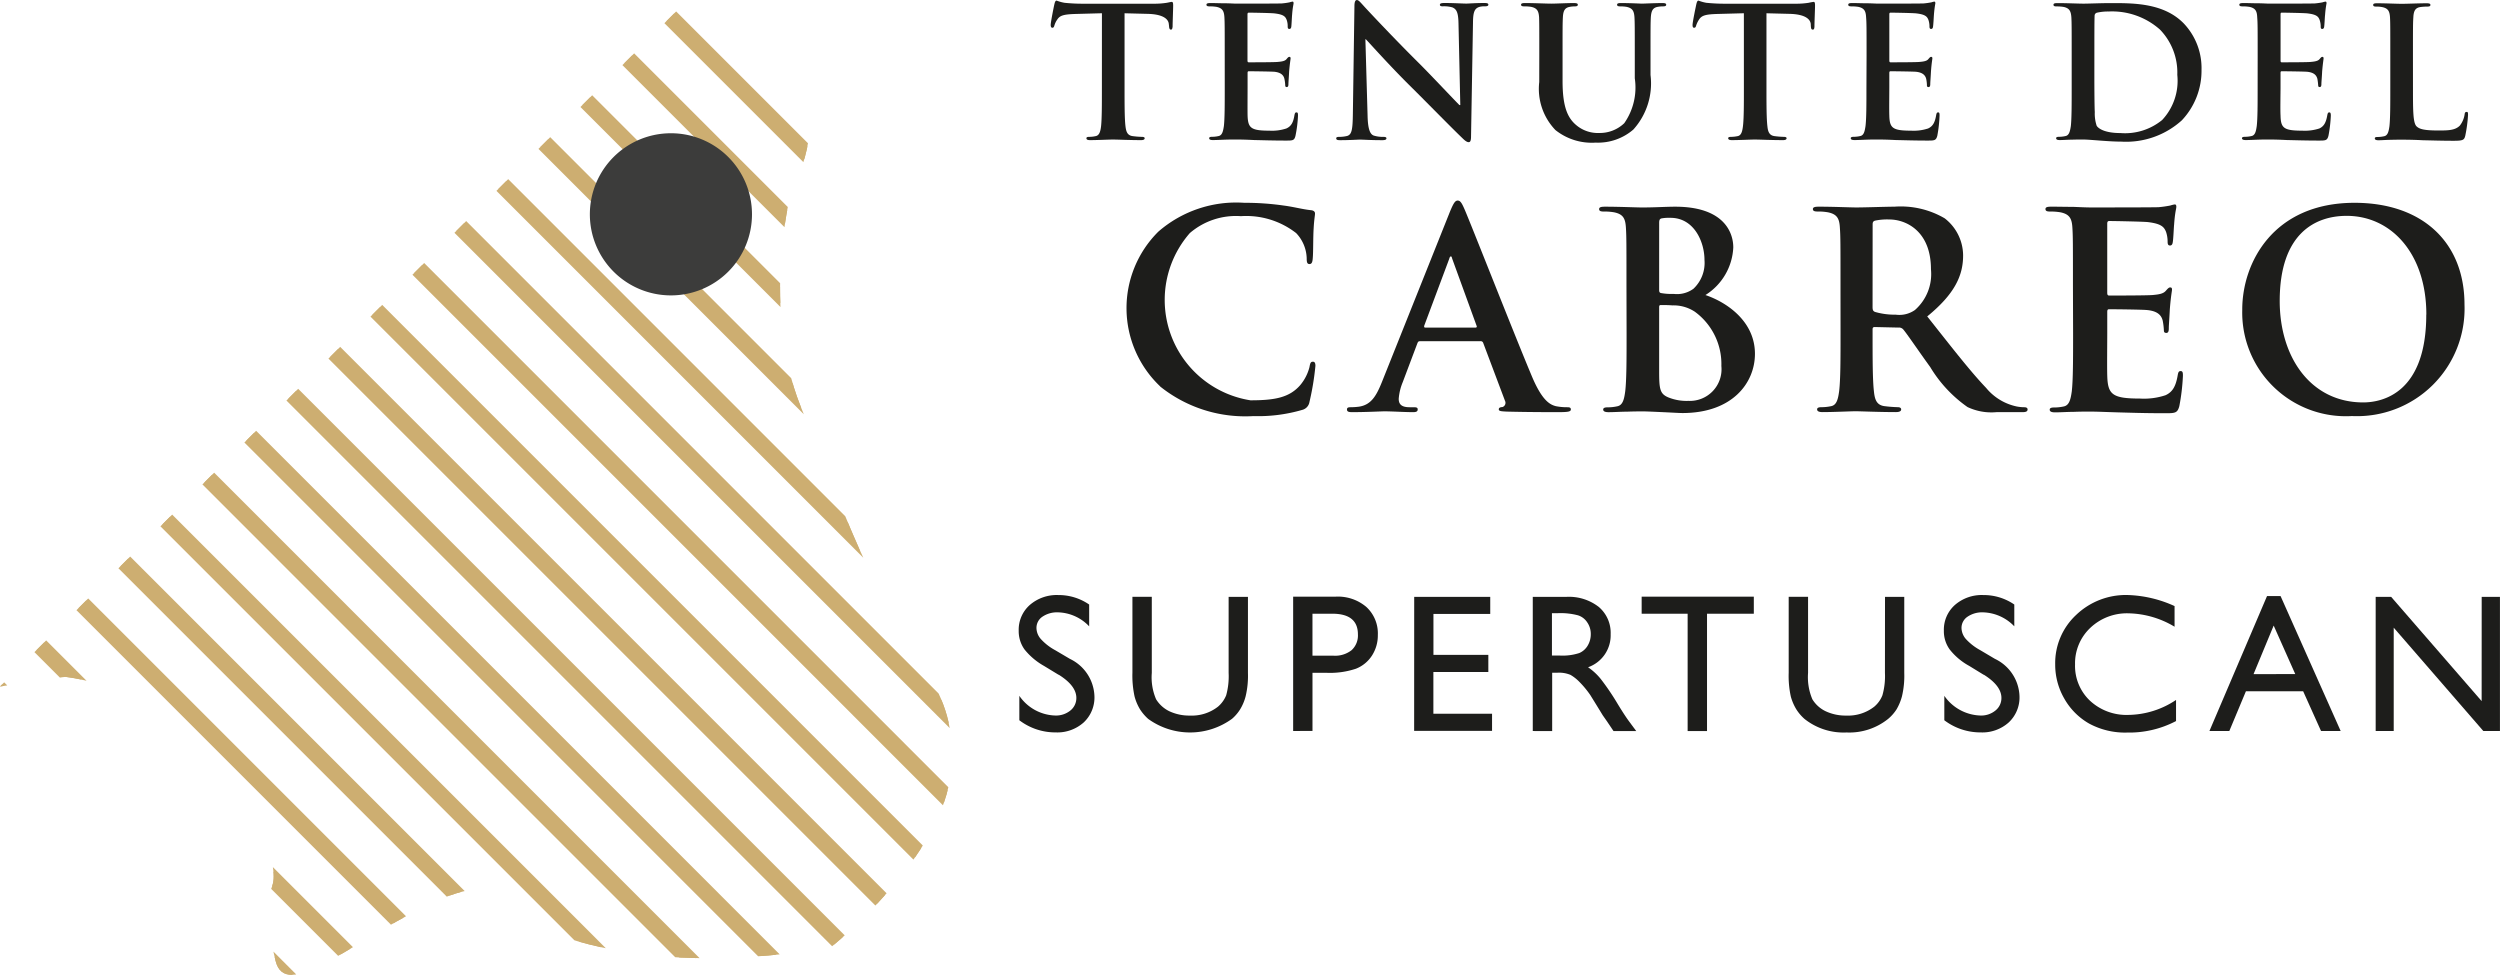 <svg xmlns="http://www.w3.org/2000/svg" xmlns:xlink="http://www.w3.org/1999/xlink" width="150.613" height="58.728" viewBox="0 0 150.613 58.728">
  <defs>
    <clipPath id="clip-path">
      <path id="Tracciato_3606" data-name="Tracciato 3606" d="M323.237,683.454l3.919-.582s9.723.969,12.265,10.313c1.028,3.785-1,1.1.418,6.8.61,2.419,4.278-.929,8.979-3.277s4.7,0,4.7,0,5.659,4.819,19.755,2.472c0,0,6.848-5.438,7.261-10.695s-2.349-5.875-5.872-14.1c0,0-.856-1.958-3.2-7.83s-.613-12.686-.613-12.686,2.145-4.243.613-5.837-7.374-5.363-7.374-5.363Z" transform="translate(-323.237 -642.673)" fill="none"/>
    </clipPath>
  </defs>
  <g id="Raggruppa_5178" data-name="Raggruppa 5178" transform="translate(-1593.955 -1739.189)">
    <g id="Raggruppa_5124" data-name="Raggruppa 5124" transform="translate(1593.955 1739.766)">
      <g id="Raggruppa_5123" data-name="Raggruppa 5123" clip-path="url(#clip-path)">
        <line id="Linea_3560" data-name="Linea 3560" x2="83.113" y2="83.116" transform="translate(55.548 -24.824)" fill="#c01639" stroke="#cdae71" stroke-miterlimit="10" stroke-width="1"/>
        <line id="Linea_3561" data-name="Linea 3561" x2="83.113" y2="83.116" transform="translate(55.548 -24.824)" fill="none" stroke="#cdae71" stroke-width="0.674"/>
        <line id="Linea_3562" data-name="Linea 3562" x2="83.115" y2="83.116" transform="translate(53.019 -22.298)" fill="#c01639" stroke="#cdae71" stroke-miterlimit="10" stroke-width="1"/>
        <line id="Linea_3563" data-name="Linea 3563" x2="83.115" y2="83.116" transform="translate(53.019 -22.298)" fill="none" stroke="#cdae71" stroke-width="0.674"/>
        <line id="Linea_3564" data-name="Linea 3564" x2="83.115" y2="83.116" transform="translate(50.49 -19.767)" fill="#c01639" stroke="#cdae71" stroke-miterlimit="10" stroke-width="1"/>
        <line id="Linea_3565" data-name="Linea 3565" x2="83.115" y2="83.116" transform="translate(50.49 -19.767)" fill="none" stroke="#cdae71" stroke-width="0.674"/>
        <line id="Linea_3566" data-name="Linea 3566" x2="83.116" y2="83.115" transform="translate(47.96 -17.239)" fill="#c01639" stroke="#cdae71" stroke-miterlimit="10" stroke-width="1"/>
        <line id="Linea_3567" data-name="Linea 3567" x2="83.116" y2="83.115" transform="translate(47.96 -17.239)" fill="none" stroke="#cdae71" stroke-width="0.674"/>
        <line id="Linea_3568" data-name="Linea 3568" x2="83.116" y2="83.116" transform="translate(45.433 -14.713)" fill="#c01639" stroke="#cdae71" stroke-miterlimit="10" stroke-width="1"/>
        <line id="Linea_3569" data-name="Linea 3569" x2="83.116" y2="83.116" transform="translate(45.433 -14.713)" fill="none" stroke="#cdae71" stroke-width="0.674"/>
        <line id="Linea_3570" data-name="Linea 3570" x2="83.116" y2="83.12" transform="translate(42.905 -12.185)" fill="#c01639" stroke="#cdae71" stroke-miterlimit="10" stroke-width="1"/>
        <line id="Linea_3571" data-name="Linea 3571" x2="83.116" y2="83.12" transform="translate(42.905 -12.185)" fill="none" stroke="#cdae71" stroke-width="0.674"/>
        <line id="Linea_3572" data-name="Linea 3572" x2="83.116" y2="83.116" transform="translate(40.373 -9.654)" fill="#c01639" stroke="#cdae71" stroke-miterlimit="10" stroke-width="1"/>
        <line id="Linea_3573" data-name="Linea 3573" x2="83.116" y2="83.116" transform="translate(40.373 -9.654)" fill="none" stroke="#cdae71" stroke-width="0.674"/>
        <line id="Linea_3574" data-name="Linea 3574" x2="83.118" y2="83.116" transform="translate(37.846 -7.127)" fill="#fff" stroke="#cdae71" stroke-miterlimit="10" stroke-width="1"/>
        <line id="Linea_3575" data-name="Linea 3575" x2="83.118" y2="83.116" transform="translate(37.846 -7.127)" fill="none" stroke="#cdae71" stroke-miterlimit="10" stroke-width="0.674"/>
        <line id="Linea_3576" data-name="Linea 3576" x2="83.116" y2="83.115" transform="translate(35.317 -4.598)" fill="#fff" stroke="#cdae71" stroke-miterlimit="10" stroke-width="1"/>
        <line id="Linea_3577" data-name="Linea 3577" x2="83.116" y2="83.115" transform="translate(35.317 -4.598)" fill="none" stroke="#cdae71" stroke-miterlimit="10" stroke-width="0.674"/>
        <line id="Linea_3578" data-name="Linea 3578" x2="83.116" y2="83.116" transform="translate(32.789 -2.07)" fill="#fff" stroke="#cdae71" stroke-miterlimit="10" stroke-width="1"/>
        <line id="Linea_3579" data-name="Linea 3579" x2="83.116" y2="83.116" transform="translate(32.789 -2.07)" fill="none" stroke="#cdae71" stroke-miterlimit="10" stroke-width="0.674"/>
        <line id="Linea_3580" data-name="Linea 3580" x2="83.111" y2="83.115" transform="translate(30.266 0.459)" fill="#fff" stroke="#cdae71" stroke-miterlimit="10" stroke-width="1"/>
        <line id="Linea_3581" data-name="Linea 3581" x2="83.111" y2="83.115" transform="translate(30.266 0.459)" fill="none" stroke="#cdae71" stroke-miterlimit="10" stroke-width="0.674"/>
        <line id="Linea_3582" data-name="Linea 3582" x2="83.104" y2="83.113" transform="translate(27.742 2.988)" fill="#fff" stroke="#cdae71" stroke-miterlimit="10" stroke-width="1"/>
        <line id="Linea_3583" data-name="Linea 3583" x2="83.104" y2="83.113" transform="translate(27.742 2.988)" fill="none" stroke="#cdae71" stroke-miterlimit="10" stroke-width="0.674"/>
        <line id="Linea_3584" data-name="Linea 3584" x2="83.111" y2="83.116" transform="translate(25.21 5.516)" fill="#fff" stroke="#cdae71" stroke-miterlimit="10" stroke-width="1"/>
        <line id="Linea_3585" data-name="Linea 3585" x2="83.111" y2="83.116" transform="translate(25.21 5.516)" fill="none" stroke="#cdae71" stroke-miterlimit="10" stroke-width="0.674"/>
        <line id="Linea_3586" data-name="Linea 3586" x2="83.108" y2="83.116" transform="translate(22.683 8.045)" fill="#fff" stroke="#cdae71" stroke-miterlimit="10" stroke-width="1"/>
        <line id="Linea_3587" data-name="Linea 3587" x2="83.108" y2="83.116" transform="translate(22.683 8.045)" fill="none" stroke="#cdae71" stroke-miterlimit="10" stroke-width="0.674"/>
        <line id="Linea_3588" data-name="Linea 3588" x2="83.111" y2="83.115" transform="translate(20.151 10.572)" fill="#fff" stroke="#cdae71" stroke-miterlimit="10" stroke-width="1"/>
        <line id="Linea_3589" data-name="Linea 3589" x2="83.111" y2="83.115" transform="translate(20.151 10.572)" fill="none" stroke="#cdae71" stroke-miterlimit="10" stroke-width="0.674"/>
        <line id="Linea_3590" data-name="Linea 3590" x2="83.111" y2="83.116" transform="translate(17.626 13.098)" fill="#fff" stroke="#cdae71" stroke-miterlimit="10" stroke-width="1"/>
        <line id="Linea_3591" data-name="Linea 3591" x2="83.111" y2="83.116" transform="translate(17.626 13.098)" fill="none" stroke="#cdae71" stroke-miterlimit="10" stroke-width="0.674"/>
        <line id="Linea_3592" data-name="Linea 3592" x2="83.115" y2="83.116" transform="translate(15.098 15.63)" fill="#fff" stroke="#cdae71" stroke-miterlimit="10" stroke-width="1"/>
        <line id="Linea_3593" data-name="Linea 3593" x2="83.115" y2="83.116" transform="translate(15.098 15.63)" fill="none" stroke="#cdae71" stroke-miterlimit="10" stroke-width="0.674"/>
        <line id="Linea_3594" data-name="Linea 3594" x2="83.115" y2="83.116" transform="translate(12.566 18.157)" fill="#fff" stroke="#cdae71" stroke-miterlimit="10" stroke-width="1"/>
        <line id="Linea_3595" data-name="Linea 3595" x2="83.115" y2="83.116" transform="translate(12.566 18.157)" fill="none" stroke="#cdae71" stroke-miterlimit="10" stroke-width="0.674"/>
        <line id="Linea_3596" data-name="Linea 3596" x2="83.109" y2="83.111" transform="translate(10.037 20.689)" fill="#fff" stroke="#cdae71" stroke-miterlimit="10" stroke-width="1"/>
        <line id="Linea_3597" data-name="Linea 3597" x2="83.109" y2="83.111" transform="translate(10.037 20.689)" fill="none" stroke="#cdae71" stroke-miterlimit="10" stroke-width="0.674"/>
        <line id="Linea_3598" data-name="Linea 3598" x2="83.113" y2="83.116" transform="translate(7.51 23.215)" fill="#fff" stroke="#cdae71" stroke-miterlimit="10" stroke-width="1"/>
        <line id="Linea_3599" data-name="Linea 3599" x2="83.113" y2="83.116" transform="translate(7.51 23.215)" fill="none" stroke="#cdae71" stroke-miterlimit="10" stroke-width="0.674"/>
        <line id="Linea_3600" data-name="Linea 3600" x2="83.115" y2="83.116" transform="translate(4.982 25.741)" fill="#fff" stroke="#cdae71" stroke-miterlimit="10" stroke-width="1"/>
        <line id="Linea_3601" data-name="Linea 3601" x2="83.115" y2="83.116" transform="translate(4.982 25.741)" fill="none" stroke="#cdae71" stroke-miterlimit="10" stroke-width="0.674"/>
        <line id="Linea_3602" data-name="Linea 3602" x2="83.115" y2="83.116" transform="translate(2.453 28.271)" fill="#fff" stroke="#cdae71" stroke-miterlimit="10" stroke-width="1"/>
        <line id="Linea_3603" data-name="Linea 3603" x2="83.115" y2="83.116" transform="translate(2.453 28.271)" fill="none" stroke="#cdae71" stroke-miterlimit="10" stroke-width="0.674"/>
        <line id="Linea_3604" data-name="Linea 3604" x2="83.115" y2="83.115" transform="translate(-0.073 30.798)" fill="#fff" stroke="#cdae71" stroke-miterlimit="10" stroke-width="1"/>
        <line id="Linea_3605" data-name="Linea 3605" x2="83.115" y2="83.115" transform="translate(-0.073 30.798)" fill="none" stroke="#cdae71" stroke-miterlimit="10" stroke-width="0.674"/>
        <line id="Linea_3606" data-name="Linea 3606" x2="83.115" y2="83.116" transform="translate(-2.602 33.327)" fill="#fff" stroke="#cdae71" stroke-miterlimit="10" stroke-width="1"/>
        <line id="Linea_3607" data-name="Linea 3607" x2="83.115" y2="83.116" transform="translate(-2.602 33.327)" fill="none" stroke="#cdae71" stroke-miterlimit="10" stroke-width="0.674"/>
        <line id="Linea_3608" data-name="Linea 3608" x2="83.115" y2="83.118" transform="translate(-5.134 35.853)" fill="#fff" stroke="#cdae71" stroke-miterlimit="10" stroke-width="1"/>
        <line id="Linea_3609" data-name="Linea 3609" x2="83.115" y2="83.118" transform="translate(-5.134 35.853)" fill="none" stroke="#cdae71" stroke-miterlimit="10" stroke-width="0.674"/>
      </g>
    </g>
    <g id="Raggruppa_5141" data-name="Raggruppa 5141" transform="translate(1655.326 1739.189)">
      <path id="Tracciato_3799" data-name="Tracciato 3799" d="M362.651,643.125l-1.622.044c-.634.023-.9.077-1.058.321a1.216,1.216,0,0,0-.186.378c-.024.089-.056.131-.12.131s-.1-.052-.1-.172c0-.174.2-1.167.225-1.256.031-.141.068-.207.134-.207a2.519,2.519,0,0,0,.469.131,10.736,10.736,0,0,0,1.087.056h4.326a4.861,4.861,0,0,0,.753-.056c.166-.031.249-.054.291-.054.08,0,.092.068.092.23,0,.23-.033.983-.033,1.267-.016.108-.03.174-.1.174s-.108-.057-.115-.219l-.014-.119c-.023-.282-.315-.591-1.286-.612l-1.38-.035V647.6c0,1.007,0,1.866.056,2.335.037.3.1.549.43.592a5,5,0,0,0,.552.045c.119,0,.174.03.174.084,0,.078-.085.113-.211.113-.716,0-1.4-.035-1.711-.035-.247,0-.932.035-1.371.035-.145,0-.216-.035-.216-.113,0-.054.04-.084.169-.084a1.87,1.87,0,0,0,.392-.045c.218-.043.286-.287.322-.6.049-.46.049-1.319.049-2.326Z" transform="translate(-357.636 -642.327)" fill="#1d1d1b"/>
      <path id="Tracciato_3800" data-name="Tracciato 3800" d="M366.052,645.65c0-1.661,0-1.964-.019-2.31-.023-.371-.113-.547-.472-.626a2.517,2.517,0,0,0-.427-.03c-.115,0-.183-.023-.183-.1s.077-.1.239-.1c.3,0,.608.014.883.014s.535.021.688.021c.349,0,2.523,0,2.725-.012a4.057,4.057,0,0,0,.471-.066,1.063,1.063,0,0,1,.181-.044c.052,0,.061.044.061.1,0,.073-.051.2-.089.706-.012.11-.03.593-.05.723-.01.052-.035.118-.115.118s-.1-.057-.1-.151a1.118,1.118,0,0,0-.061-.394c-.078-.2-.185-.329-.737-.392-.183-.024-1.328-.045-1.544-.045-.056,0-.08.033-.08.108v2.764c0,.075.01.12.08.12.239,0,1.488,0,1.744-.023s.427-.052.524-.164c.073-.087.118-.141.169-.141s.08.021.08.087-.04.24-.089.8c-.007.216-.042.653-.042.732s0,.2-.1.2c-.071,0-.092-.044-.092-.1a2.229,2.229,0,0,0-.049-.392c-.047-.218-.206-.385-.6-.429-.209-.017-1.289-.031-1.551-.031-.058,0-.068.045-.068.11v.862c0,.375-.007,1.375,0,1.692.024.754.2.915,1.31.915a2.755,2.755,0,0,0,1.023-.131c.289-.129.422-.357.491-.807.026-.12.049-.164.122-.164.091,0,.091.087.091.2a7.672,7.672,0,0,1-.152,1.213c-.071.286-.164.286-.586.286-.815,0-1.413-.023-1.882-.031-.472-.024-.81-.033-1.138-.033-.117,0-.361,0-.622.009s-.533.024-.753.024c-.143,0-.218-.033-.218-.111,0-.054.045-.085.171-.085a1.807,1.807,0,0,0,.394-.045c.22-.045.272-.286.321-.6.052-.46.052-1.317.052-2.324Z" transform="translate(-353.639 -642.3)" fill="#1d1d1b"/>
      <path id="Tracciato_3801" data-name="Tracciato 3801" d="M371.327,649.3c.017.849.159,1.136.376,1.211a1.841,1.841,0,0,0,.575.077c.118,0,.185.021.185.087,0,.087-.1.112-.254.112-.709,0-1.145-.035-1.354-.035-.1,0-.61.035-1.18.035-.141,0-.237-.012-.237-.112,0-.066.063-.087.174-.087a1.978,1.978,0,0,0,.486-.056c.284-.087.331-.4.343-1.354l.094-6.459c0-.221.037-.375.146-.375s.218.143.4.34c.125.143,1.784,1.922,3.378,3.5.744.744,2.216,2.314,2.4,2.486h.054l-.108-4.9c-.012-.666-.108-.873-.371-.984a1.853,1.853,0,0,0-.578-.063c-.131,0-.172-.033-.172-.1,0-.084.12-.1.282-.1.566,0,1.093.035,1.317.035.12,0,.537-.035,1.075-.035.141,0,.246.012.246.1,0,.068-.063.1-.2.1a1.23,1.23,0,0,0-.326.031c-.307.087-.394.317-.4.929l-.118,6.884c0,.244-.045.34-.141.34-.12,0-.256-.12-.376-.239-.685-.655-2.079-2.086-3.218-3.213-1.183-1.174-2.4-2.539-2.6-2.746h-.03Z" transform="translate(-350.308 -642.342)" fill="#1d1d1b"/>
      <path id="Tracciato_3802" data-name="Tracciato 3802" d="M376.927,645.613c0-1.661,0-1.964-.012-2.31-.026-.371-.115-.547-.472-.626a2.525,2.525,0,0,0-.429-.03c-.115,0-.185-.023-.185-.1s.078-.1.237-.1c.582,0,1.268.035,1.594.035.268,0,.953-.035,1.342-.035.166,0,.246.023.246.1s-.066.1-.176.1a1.834,1.834,0,0,0-.315.03c-.3.057-.387.242-.409.626-.019.347-.019.65-.019,2.31v1.528c0,1.586.315,2.248.854,2.685a2.012,2.012,0,0,0,1.363.448,2.122,2.122,0,0,0,1.5-.589,3.752,3.752,0,0,0,.634-2.706v-1.366c0-1.661,0-1.964-.019-2.31-.026-.371-.113-.547-.472-.626a2.328,2.328,0,0,0-.39-.03c-.12,0-.185-.023-.185-.1s.071-.1.227-.1c.556,0,1.244.035,1.255.035.131,0,.822-.035,1.248-.035.152,0,.228.023.228.1s-.068.1-.2.1a1.922,1.922,0,0,0-.319.03c-.291.057-.38.242-.406.626-.019.347-.019.65-.019,2.31v1.169a4.148,4.148,0,0,1-1.033,3.284,3.261,3.261,0,0,1-2.27.789,3.514,3.514,0,0,1-2.425-.756,3.582,3.582,0,0,1-.976-2.892Z" transform="translate(-345.563 -642.263)" fill="#1d1d1b"/>
      <path id="Tracciato_3803" data-name="Tracciato 3803" d="M384.851,643.125l-1.627.044c-.64.023-.9.077-1.063.321a1.453,1.453,0,0,0-.186.378c-.023.089-.054.131-.122.131s-.094-.052-.094-.172c0-.174.209-1.167.23-1.256.033-.141.068-.207.131-.207a2.5,2.5,0,0,0,.465.131,10.941,10.941,0,0,0,1.1.056H388a4.818,4.818,0,0,0,.756-.056,2.958,2.958,0,0,1,.293-.054c.078,0,.089.068.089.23,0,.23-.035.983-.035,1.267-.007.108-.03.174-.094.174-.092,0-.112-.057-.124-.219l-.005-.119c-.026-.282-.319-.591-1.291-.612l-1.377-.035V647.6c0,1.007,0,1.866.057,2.335.03.3.1.549.427.592a5.168,5.168,0,0,0,.556.045c.12,0,.172.03.172.084,0,.078-.084.113-.206.113-.723,0-1.41-.035-1.716-.035-.251,0-.936.035-1.378.035-.134,0-.218-.035-.218-.113,0-.054.044-.084.181-.084a2.037,2.037,0,0,0,.394-.045c.216-.043.277-.287.315-.6.056-.46.056-1.319.056-2.326Z" transform="translate(-341.162 -642.327)" fill="#1d1d1b"/>
      <path id="Tracciato_3804" data-name="Tracciato 3804" d="M388.246,645.65c0-1.661,0-1.964-.028-2.31-.019-.371-.108-.547-.463-.626a2.576,2.576,0,0,0-.427-.03c-.12,0-.186-.023-.186-.1s.073-.1.237-.1c.3,0,.613.014.883.014s.538.021.693.021c.345,0,2.518,0,2.723-.012a4.616,4.616,0,0,0,.474-.066,1.006,1.006,0,0,1,.172-.044c.052,0,.066.044.066.1a6.8,6.8,0,0,0-.087.706c-.01.11-.031.593-.056.723-.009.052-.035.118-.112.118s-.1-.057-.1-.151a1.213,1.213,0,0,0-.063-.394c-.077-.2-.188-.329-.73-.392-.19-.024-1.335-.045-1.552-.045-.056,0-.073.033-.073.108v2.764c0,.075.012.12.073.12.244,0,1.493,0,1.748-.023s.429-.052.524-.164c.073-.087.12-.141.171-.141s.077.021.077.087-.044.24-.085.8c-.009.216-.042.653-.042.732s0,.2-.1.2a.086.086,0,0,1-.1-.1,2.2,2.2,0,0,0-.045-.392c-.054-.218-.211-.385-.61-.429-.211-.017-1.288-.031-1.546-.031-.054,0-.066.045-.066.11v.862c0,.375-.014,1.375,0,1.692.017.754.192.915,1.305.915a2.791,2.791,0,0,0,1.028-.131c.286-.129.415-.357.49-.807.023-.12.047-.164.124-.164s.08.087.08.2a8.349,8.349,0,0,1-.136,1.213c-.08.286-.174.286-.6.286-.81,0-1.413-.023-1.882-.031-.469-.024-.807-.033-1.138-.033-.12,0-.361,0-.62.009s-.531.024-.754.024c-.143,0-.22-.033-.22-.111,0-.054.051-.085.18-.085a1.767,1.767,0,0,0,.388-.045c.225-.045.272-.286.321-.6.056-.46.056-1.317.056-2.324Z" transform="translate(-337.165 -642.3)" fill="#1d1d1b"/>
      <path id="Tracciato_3805" data-name="Tracciato 3805" d="M395.335,645.613c0-1.661,0-1.964-.019-2.31-.028-.371-.115-.547-.467-.624a2.594,2.594,0,0,0-.43-.03c-.12,0-.181-.023-.181-.1s.073-.1.237-.1c.573,0,1.265.033,1.573.033.336,0,1.025-.033,1.68-.033,1.366,0,3.183,0,4.375,1.242a3.9,3.9,0,0,1,1.054,2.772,4.35,4.35,0,0,1-1.185,3.047,5,5,0,0,1-3.656,1.284c-.4,0-.845-.031-1.253-.061s-.8-.066-1.072-.066c-.122,0-.362,0-.625.009-.247,0-.535.024-.751.024-.141,0-.216-.033-.216-.111,0-.054.04-.085.174-.085a1.843,1.843,0,0,0,.39-.045c.218-.044.272-.286.321-.6.051-.46.051-1.319.051-2.324Zm1.366,1.2c0,1.155.012,1.995.026,2.2a2.312,2.312,0,0,0,.115.829c.136.206.566.436,1.425.436a3.53,3.53,0,0,0,2.518-.786,3.455,3.455,0,0,0,.913-2.718,3.718,3.718,0,0,0-1.042-2.727,4.341,4.341,0,0,0-3.1-1.092,3.052,3.052,0,0,0-.713.075c-.1.047-.129.1-.129.221-.012.369-.012,1.319-.012,2.182Z" transform="translate(-331.897 -642.262)" fill="#1d1d1b"/>
      <path id="Tracciato_3806" data-name="Tracciato 3806" d="M401.769,645.65c0-1.661,0-1.964-.028-2.31-.014-.371-.106-.547-.464-.626a2.568,2.568,0,0,0-.425-.03c-.124,0-.188-.023-.188-.1s.077-.1.244-.1c.3,0,.606.014.882.014s.535.021.687.021c.35,0,2.521,0,2.729-.012a4.443,4.443,0,0,0,.47-.066,1.026,1.026,0,0,1,.178-.044c.051,0,.064.044.064.1a6.493,6.493,0,0,0-.089.706c-.016.11-.033.593-.056.723-.01.052-.035.118-.115.118s-.092-.057-.092-.151a1.185,1.185,0,0,0-.066-.394c-.073-.2-.19-.329-.73-.392-.188-.024-1.335-.045-1.552-.045-.056,0-.07.033-.07.108v2.764c0,.075.007.12.07.12.244,0,1.5,0,1.748-.023s.429-.052.526-.164c.075-.087.117-.141.167-.141s.08.021.08.087-.038.24-.087.8c-.007.216-.044.653-.044.732s0,.2-.1.2c-.073,0-.094-.044-.094-.1a3.536,3.536,0,0,0-.047-.392c-.057-.218-.2-.385-.613-.429-.2-.017-1.284-.031-1.544-.031-.056,0-.063.045-.063.11v.862c0,.375-.021,1.375,0,1.692.014.754.19.915,1.3.915a2.832,2.832,0,0,0,1.035-.131c.279-.129.406-.357.483-.807.024-.12.049-.164.124-.164s.087.087.087.2a8.337,8.337,0,0,1-.143,1.213c-.078.286-.172.286-.591.286-.815,0-1.422-.023-1.889-.031-.464-.024-.805-.033-1.136-.033-.117,0-.357,0-.617.009s-.538.024-.756.024c-.138,0-.221-.033-.221-.111,0-.054.051-.085.179-.085a1.879,1.879,0,0,0,.394-.045c.22-.045.272-.286.317-.6.054-.46.054-1.317.054-2.324Z" transform="translate(-327.126 -642.3)" fill="#1d1d1b"/>
      <path id="Tracciato_3807" data-name="Tracciato 3807" d="M407.69,647.534c0,1.4,0,2.152.227,2.349.185.165.47.239,1.323.239.578,0,1-.01,1.279-.3a1.441,1.441,0,0,0,.281-.657c.009-.1.035-.162.12-.162s.087.052.087.185a8.493,8.493,0,0,1-.167,1.254c-.063.239-.115.3-.687.3-.788,0-1.349-.023-1.842-.031-.49-.026-.883-.035-1.326-.035-.122,0-.364,0-.631.009-.251,0-.531.026-.747.026-.143,0-.216-.035-.216-.113,0-.054.037-.084.171-.084a1.863,1.863,0,0,0,.389-.045c.22-.043.277-.287.321-.6.052-.462.052-1.319.052-2.326v-1.922c0-1.661,0-1.962-.017-2.31-.024-.371-.11-.547-.469-.622a1.748,1.748,0,0,0-.364-.031c-.118,0-.181-.021-.181-.1s.071-.1.24-.1c.511,0,1.2.033,1.492.033.261,0,1.058-.033,1.483-.033.152,0,.233.021.233.1s-.07.1-.2.1a3.149,3.149,0,0,0-.429.031c-.289.054-.382.24-.4.622-.023.348-.023.65-.023,2.31Z" transform="translate(-323.691 -642.261)" fill="#1d1d1b"/>
      <path id="Tracciato_3808" data-name="Tracciato 3808" d="M364.216,660.415a6.495,6.495,0,0,1-.113-9.322,7.14,7.14,0,0,1,5.178-1.739,16.3,16.3,0,0,1,2.375.165c.62.08,1.146.23,1.638.279.179.016.249.1.249.2,0,.134-.051.328-.082.9-.035.542-.021,1.444-.052,1.77-.016.244-.052.376-.2.376s-.167-.132-.167-.361a2.292,2.292,0,0,0-.636-1.505,4.893,4.893,0,0,0-3.328-1.019,4.257,4.257,0,0,0-3.077,1.019,6.121,6.121,0,0,0,3.654,10.075c1.455,0,2.345-.16,3-.918a2.733,2.733,0,0,0,.554-1.08c.045-.261.08-.328.213-.328.117,0,.146.115.146.246a16.015,16.015,0,0,1-.359,2.178.586.586,0,0,1-.43.477,9.458,9.458,0,0,1-2.945.376,8.2,8.2,0,0,1-5.623-1.786" transform="translate(-355.691 -637.136)" fill="#1d1d1b"/>
      <path id="Tracciato_3809" data-name="Tracciato 3809" d="M374.2,657.75c-.082,0-.115.035-.152.132l-.882,2.34a3.234,3.234,0,0,0-.24,1c0,.3.143.505.652.505h.249c.193,0,.242.035.242.132,0,.131-.1.164-.279.164-.524,0-1.227-.049-1.734-.049-.181,0-1.082.049-1.937.049-.216,0-.31-.033-.31-.164,0-.1.07-.132.2-.132a4.153,4.153,0,0,0,.5-.031c.753-.1,1.068-.655,1.4-1.476l4.109-10.287c.2-.474.3-.657.46-.657s.249.148.413.524c.392.9,3.014,7.586,4.063,10.078.622,1.474,1.1,1.7,1.443,1.786a3.411,3.411,0,0,0,.685.063c.132,0,.214.021.214.132,0,.131-.15.164-.756.164-.585,0-1.786,0-3.095-.033-.294-.016-.49-.016-.49-.131,0-.1.068-.132.228-.145a.269.269,0,0,0,.145-.376l-1.309-3.476a.156.156,0,0,0-.164-.115Zm3.344-.819c.078,0,.1-.047.078-.1l-1.471-4.044c-.021-.068-.033-.148-.082-.148s-.085.08-.1.148l-1.507,4.03c-.014.066,0,.113.065.113Z" transform="translate(-350.031 -637.193)" fill="#1d1d1b"/>
      <path id="Tracciato_3810" data-name="Tracciato 3810" d="M380.176,654.236c0-2.488,0-2.948-.033-3.474-.033-.556-.159-.817-.7-.932a3.348,3.348,0,0,0-.639-.049c-.181,0-.275-.033-.275-.146s.108-.146.355-.146c.864,0,1.9.047,2.227.047.8,0,1.441-.047,2-.047,2.971,0,3.5,1.586,3.5,2.453a3.574,3.574,0,0,1-1.678,2.87c1.347.458,2.983,1.62,2.983,3.539,0,1.751-1.354,3.57-4.37,3.57-.2,0-.674-.031-1.15-.052s-.983-.047-1.23-.047c-.179,0-.54,0-.934.016-.373,0-.8.031-1.129.031-.213,0-.329-.047-.329-.16,0-.083.07-.132.268-.132a2.626,2.626,0,0,0,.585-.064c.328-.066.411-.427.474-.9.082-.687.082-1.981.082-3.49Zm1.969.279c0,.131.047.164.115.178a3.617,3.617,0,0,0,.767.051,1.676,1.676,0,0,0,1.183-.31,2.138,2.138,0,0,0,.666-1.735c0-1.1-.632-2.539-2.044-2.539a2.584,2.584,0,0,0-.538.033c-.117.028-.148.1-.148.275Zm2.162,1.31a2.323,2.323,0,0,0-1.361-.39c-.3-.021-.462-.021-.707-.021-.063,0-.094.035-.094.119v3.88c0,1.082.047,1.361.577,1.575a2.934,2.934,0,0,0,1.19.2,1.907,1.907,0,0,0,1.981-2.1,3.9,3.9,0,0,0-1.586-3.262" transform="translate(-343.56 -637.037)" fill="#1d1d1b"/>
      <path id="Tracciato_3811" data-name="Tracciato 3811" d="M387.582,654.235c0-2.488,0-2.948-.037-3.473-.03-.558-.166-.816-.706-.932a3.276,3.276,0,0,0-.636-.05c-.181,0-.284-.031-.284-.146s.118-.146.364-.146c.869,0,1.9.047,2.248.047.556,0,1.8-.047,2.309-.047a5.239,5.239,0,0,1,3.016.7,2.838,2.838,0,0,1,1.113,2.242c0,1.213-.514,2.326-2.162,3.67,1.458,1.837,2.582,3.295,3.551,4.309a3.253,3.253,0,0,0,1.835,1.115,2.423,2.423,0,0,0,.46.047c.134,0,.2.049.2.132,0,.131-.117.164-.31.164h-1.559a3.365,3.365,0,0,1-1.751-.308,7.945,7.945,0,0,1-2.246-2.41c-.653-.9-1.408-2.014-1.62-2.26a.342.342,0,0,0-.3-.117l-1.425-.033c-.08,0-.127.033-.127.132v.228c0,1.525,0,2.819.08,3.506.047.474.146.835.634.9a8.069,8.069,0,0,0,.808.063c.125,0,.2.049.2.132,0,.113-.115.164-.324.164-.951,0-2.169-.051-2.41-.051-.314,0-1.345.051-2,.051-.216,0-.329-.051-.329-.164,0-.083.066-.132.261-.132a2.775,2.775,0,0,0,.591-.063c.326-.068.411-.429.474-.9.085-.687.085-1.981.085-3.49Zm1.932,1.3c0,.18.033.244.145.293a4.215,4.215,0,0,0,1.249.166,1.634,1.634,0,0,0,1.157-.279,2.878,2.878,0,0,0,.967-2.455c0-2.331-1.535-3-2.5-3a3.5,3.5,0,0,0-.869.07c-.112.033-.145.1-.145.228Z" transform="translate(-338.072 -637.037)" fill="#1d1d1b"/>
      <path id="Tracciato_3812" data-name="Tracciato 3812" d="M395.616,654.293c0-2.488,0-2.948-.033-3.473-.031-.556-.167-.817-.707-.934a3.433,3.433,0,0,0-.638-.049c-.181,0-.277-.031-.277-.148s.112-.145.359-.145c.439,0,.918.012,1.329.012.427.019.8.035,1.031.035.523,0,3.785,0,4.1-.016a6.884,6.884,0,0,0,.7-.1,1.453,1.453,0,0,1,.27-.066c.08,0,.094.066.094.145,0,.119-.082.315-.133,1.068-.019.162-.045.887-.084,1.079-.014.084-.047.183-.162.183s-.146-.082-.146-.232a1.831,1.831,0,0,0-.094-.589c-.122-.3-.286-.493-1.1-.591-.275-.03-2-.064-2.326-.064-.085,0-.117.051-.117.162v4.147c0,.115.016.181.117.181.357,0,2.242,0,2.619-.031.4-.035.639-.082.788-.249.117-.131.185-.209.263-.209s.115.03.115.129-.068.361-.132,1.2c-.014.326-.061.983-.061,1.1,0,.134,0,.312-.148.312-.122,0-.148-.066-.148-.146a3.912,3.912,0,0,0-.071-.592c-.08-.326-.308-.573-.917-.638-.3-.033-1.934-.05-2.324-.05-.084,0-.1.068-.1.164v1.3c0,.556-.017,2.063,0,2.539.031,1.131.3,1.377,1.969,1.377a4.1,4.1,0,0,0,1.539-.2c.427-.193.624-.538.737-1.209.033-.183.064-.246.181-.246.132,0,.132.129.132.295a12.581,12.581,0,0,1-.216,1.817c-.115.427-.26.427-.883.427-1.227,0-2.128-.033-2.835-.052s-1.213-.047-1.7-.047c-.181,0-.537,0-.934.016-.376,0-.8.031-1.131.031-.213,0-.326-.047-.326-.162,0-.083.066-.132.263-.132a2.663,2.663,0,0,0,.587-.063c.329-.068.411-.427.479-.9.08-.687.08-1.981.08-3.488Z" transform="translate(-332.102 -637.093)" fill="#1d1d1b"/>
      <path id="Tracciato_3813" data-name="Tracciato 3813" d="M400.765,655.778c0-2.8,1.856-6.424,6.766-6.424,4.082,0,6.623,2.378,6.623,6.128a6.479,6.479,0,0,1-6.783,6.719,6.244,6.244,0,0,1-6.605-6.422m11.09.31c0-3.671-2.11-5.949-4.8-5.949-1.885,0-4.034,1.049-4.034,5.128,0,3.412,1.884,6.112,5.029,6.112,1.152,0,3.8-.554,3.8-5.292" transform="translate(-327.051 -637.136)" fill="#1d1d1b"/>
      <path id="Tracciato_3814" data-name="Tracciato 3814" d="M360.869,667.722l-.883-.537a4.038,4.038,0,0,1-1.176-.993,1.894,1.894,0,0,1-.35-1.126,1.994,1.994,0,0,1,.666-1.551,2.476,2.476,0,0,1,1.723-.6,3.236,3.236,0,0,1,1.856.571V664.8a2.676,2.676,0,0,0-1.878-.843,1.563,1.563,0,0,0-.936.261.807.807,0,0,0-.361.672,1.024,1.024,0,0,0,.267.678,3.235,3.235,0,0,0,.861.669l.887.523a2.591,2.591,0,0,1,1.478,2.25,2.061,2.061,0,0,1-.648,1.58,2.386,2.386,0,0,1-1.692.6,3.583,3.583,0,0,1-2.185-.732v-1.472a2.72,2.72,0,0,0,2.173,1.187,1.371,1.371,0,0,0,.9-.3.959.959,0,0,0,.362-.761q0-.734-1.066-1.4" transform="translate(-358.459 -627.066)" fill="#1d1d1b"/>
      <path id="Tracciato_3815" data-name="Tracciato 3815" d="M368.188,662.979h1.164v4.589a5.321,5.321,0,0,1-.139,1.4,2.91,2.91,0,0,1-.334.791,2.476,2.476,0,0,1-.488.568,4.3,4.3,0,0,1-5.049.005,2.842,2.842,0,0,1-.49-.573,2.989,2.989,0,0,1-.329-.772,5.872,5.872,0,0,1-.131-1.436v-4.577h1.167v4.589a3.334,3.334,0,0,0,.258,1.584,1.921,1.921,0,0,0,.789.718,2.831,2.831,0,0,0,1.263.266,2.557,2.557,0,0,0,1.678-.537,1.78,1.78,0,0,0,.493-.683,4.271,4.271,0,0,0,.148-1.349Z" transform="translate(-355.54 -627.021)" fill="#1d1d1b"/>
      <path id="Tracciato_3816" data-name="Tracciato 3816" d="M367.949,671.065v-8.094h2.563a2.642,2.642,0,0,1,1.847.622,2.164,2.164,0,0,1,.692,1.682,2.245,2.245,0,0,1-.355,1.249,2.029,2.029,0,0,1-.965.789,4.932,4.932,0,0,1-1.756.247h-.861v3.5ZM370.313,664h-1.2v2.528h1.267a1.6,1.6,0,0,0,1.089-.331,1.2,1.2,0,0,0,.382-.951c0-.831-.516-1.246-1.537-1.246" transform="translate(-351.414 -627.026)" fill="#1d1d1b"/>
      <path id="Tracciato_3817" data-name="Tracciato 3817" d="M372.134,662.979h4.581v1.028h-3.422v2.465H376.6v1.035h-3.311v2.514h3.535v1.03h-4.694Z" transform="translate(-348.306 -627.021)" fill="#1d1d1b"/>
      <path id="Tracciato_3818" data-name="Tracciato 3818" d="M376.234,671.062v-8.083h2.028a2.925,2.925,0,0,1,1.95.608,2.044,2.044,0,0,1,.714,1.641,2.036,2.036,0,0,1-1.361,1.992,3.559,3.559,0,0,1,.76.7,14.786,14.786,0,0,1,1.037,1.531q.423.693.678,1.035l.429.58H381.1l-.357-.53c-.01-.021-.037-.054-.068-.1l-.223-.319-.362-.591-.389-.629a5.745,5.745,0,0,0-.653-.791,2.521,2.521,0,0,0-.538-.425,1.786,1.786,0,0,0-.807-.131h-.3v3.516Zm1.5-7.1h-.345v2.551h.441a3.24,3.24,0,0,0,1.209-.15,1.087,1.087,0,0,0,.507-.453,1.326,1.326,0,0,0,.183-.693,1.217,1.217,0,0,0-.207-.69,1.031,1.031,0,0,0-.568-.437,4.092,4.092,0,0,0-1.22-.127" transform="translate(-345.263 -627.021)" fill="#1d1d1b"/>
      <path id="Tracciato_3819" data-name="Tracciato 3819" d="M380,662.972h6.757V664h-2.819v7.069H382.77V664H380Z" transform="translate(-342.469 -627.026)" fill="#1d1d1b"/>
      <path id="Tracciato_3820" data-name="Tracciato 3820" d="M390.884,662.979h1.16v4.589a5.338,5.338,0,0,1-.138,1.4,3.15,3.15,0,0,1-.329.791,2.558,2.558,0,0,1-.5.568,3.739,3.739,0,0,1-2.507.822,3.777,3.777,0,0,1-2.537-.817,2.685,2.685,0,0,1-.49-.573,2.989,2.989,0,0,1-.333-.772,5.807,5.807,0,0,1-.129-1.436v-4.577h1.167v4.589a3.4,3.4,0,0,0,.258,1.584,1.884,1.884,0,0,0,.791.718,2.826,2.826,0,0,0,1.26.266,2.552,2.552,0,0,0,1.68-.537,1.718,1.718,0,0,0,.49-.683,4.237,4.237,0,0,0,.153-1.349Z" transform="translate(-338.692 -627.021)" fill="#1d1d1b"/>
      <path id="Tracciato_3821" data-name="Tracciato 3821" d="M392.853,667.722l-.875-.537a3.816,3.816,0,0,1-1.18-.993,1.87,1.87,0,0,1-.35-1.126,1.992,1.992,0,0,1,.662-1.551,2.457,2.457,0,0,1,1.715-.6,3.256,3.256,0,0,1,1.866.571V664.8a2.7,2.7,0,0,0-1.885-.843,1.557,1.557,0,0,0-.93.261.812.812,0,0,0-.366.672,1.045,1.045,0,0,0,.268.678,3.32,3.32,0,0,0,.864.669l.883.523a2.586,2.586,0,0,1,1.479,2.25,2.056,2.056,0,0,1-.65,1.58,2.385,2.385,0,0,1-1.694.6,3.59,3.59,0,0,1-2.185-.732v-1.472a2.746,2.746,0,0,0,2.178,1.187,1.35,1.35,0,0,0,.9-.3.954.954,0,0,0,.362-.761q0-.734-1.063-1.4" transform="translate(-334.71 -627.066)" fill="#1d1d1b"/>
      <path id="Tracciato_3822" data-name="Tracciato 3822" d="M401.578,669.233v1.274a6.067,6.067,0,0,1-2.941.693,4.541,4.541,0,0,1-2.3-.544,3.982,3.982,0,0,1-1.49-1.5,4.077,4.077,0,0,1-.549-2.067,3.963,3.963,0,0,1,1.255-2.969,4.333,4.333,0,0,1,3.112-1.206,7.3,7.3,0,0,1,2.824.666v1.244a5.582,5.582,0,0,0-2.77-.807,3.2,3.2,0,0,0-2.307.876,2.934,2.934,0,0,0-.918,2.2,2.888,2.888,0,0,0,.9,2.19,3.231,3.231,0,0,0,2.309.854,5.269,5.269,0,0,0,2.873-.9" transform="translate(-331.853 -627.067)" fill="#1d1d1b"/>
      <path id="Tracciato_3823" data-name="Tracciato 3823" d="M403.1,662.951h.815l3.621,8.13h-1.183l-1.077-2.394h-3.448l-1,2.394H399.63Zm1.7,4.7L403.5,664.73l-1.213,2.926Z" transform="translate(-327.893 -627.042)" fill="#1d1d1b"/>
      <path id="Tracciato_3824" data-name="Tracciato 3824" d="M411.764,662.979h1.1v8.083h-1l-5.4-6.227v6.227h-1.087v-8.083h.932l5.452,6.28Z" transform="translate(-323.625 -627.021)" fill="#1d1d1b"/>
    </g>
    <path id="Tracciato_3826" data-name="Tracciato 3826" d="M353.4,651.833a4.884,4.884,0,1,1-4.884-4.884,4.883,4.883,0,0,1,4.884,4.884" transform="translate(1285.859 1100.268)" fill="#3c3c3b"/>
  </g>
</svg>
